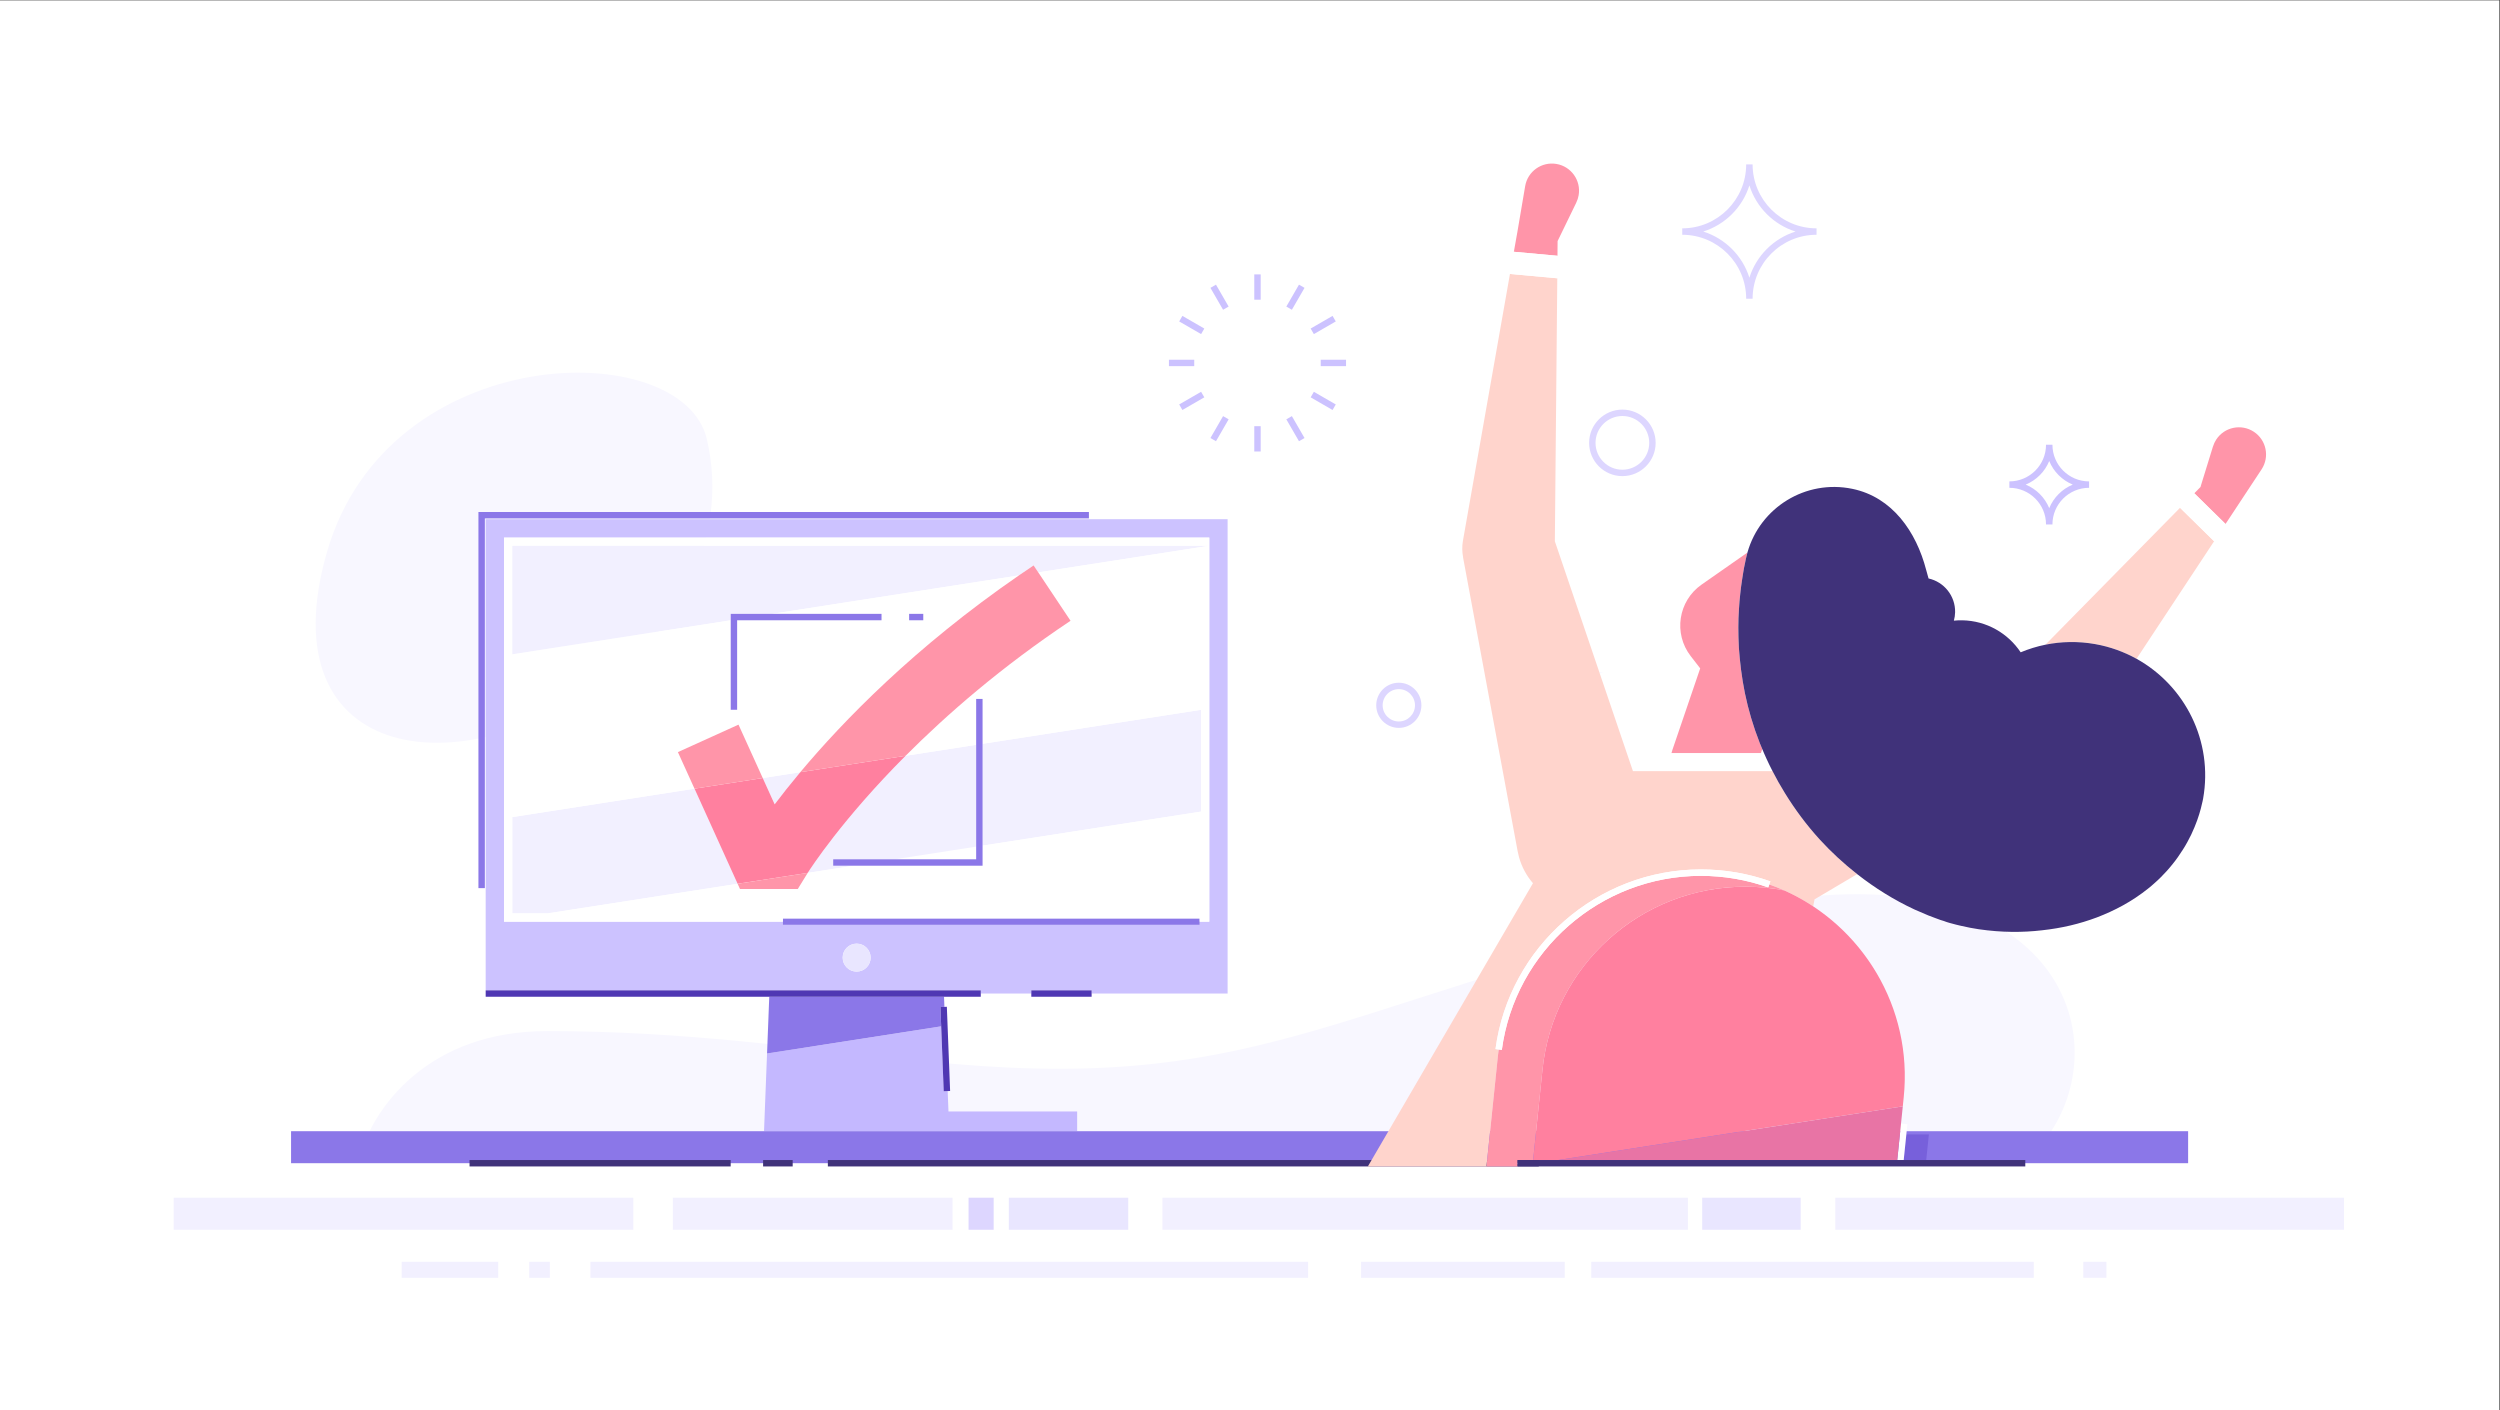 <?xml version="1.0" encoding="UTF-8" standalone="no"?>
<!-- Created with Inkscape (http://www.inkscape.org/) -->

<svg
   version="1.1"
   id="svg2"
   xml:space="preserve"
   width="4000"
   height="2256.413"
   viewBox="0 0 4000 2256.413"
   sodipodi:docname="iStock-1279134631.eps"
   xmlns:inkscape="http://www.inkscape.org/namespaces/inkscape"
   xmlns:sodipodi="http://sodipodi.sourceforge.net/DTD/sodipodi-0.dtd"
   xmlns="http://www.w3.org/2000/svg"
   xmlns:svg="http://www.w3.org/2000/svg"><rect x="0" y="0" width="4000" height="2256.413" fill="#333333" stroke="none"/><defs
     id="defs6" /><sodipodi:namedview
     id="namedview4"
     pagecolor="#ffffff"
     bordercolor="#666666"
     borderopacity="1.0"
     inkscape:pageshadow="2"
     inkscape:pageopacity="0.0"
     inkscape:pagecheckerboard="0" /><g
     id="g8"
     inkscape:groupmode="layer"
     inkscape:label="ink_ext_XXXXXX"
     transform="matrix(1.333,0,0,-1.333,0,2256.413)"><g
       id="g10"
       transform="scale(0.1)"><path
         d="M 30000,0 H 0 V 16923.1 H 30000 V 0"
         style="fill:#ffffff;fill-opacity:1;fill-rule:nonzero;stroke:none"
         id="path12" /><path
         d="M 7486.09,8918.41 C 5597.86,7393.5 3187.9,7750.87 3925.22,10303.3 c 737.31,2552.4 4266.99,2600 4558.87,1353.8 291.88,-1246.2 -439.27,-2287.47 -998,-2738.69"
         style="fill:#f8f7ff;fill-opacity:1;fill-rule:nonzero;stroke:none"
         id="path14" /><path
         d="M 24621.2,3349.7 C 25461.5,4642.2 24503,6926.24 20557.7,5964 15870.6,4820.8 15049.3,3776.1 11082,4192.1 9583.18,4349.2 8210.94,4551.3 6570.51,4551.3 5115.38,4551.3 4562.21,3611 4436.82,3349.7 H 24621.2"
         style="fill:#f8f7ff;fill-opacity:1;fill-rule:nonzero;stroke:none"
         id="path16" /><path
         d="m 11335.9,4841.9 v 0 l -4.7,121.4 v 0 l 4.7,-121.4"
         style="fill:#c4b8ff;fill-opacity:1;fill-rule:nonzero;stroke:none"
         id="path18" /><path
         d="m 11297.1,4608.2 -2090.16,-325.7 26.51,680.8 h -0.17 l -26.38,-680.8 -36.22,-932.7 h 830.12 v -0.1 H 12929 v 236.4 h -1544.4 l -9.5,245 -47.7,-1.9 -30.3,779"
         style="fill:#c4b8ff;fill-opacity:1;fill-rule:nonzero;stroke:none"
         id="path20" /><path
         d="m 11297.1,4608.2 -9,231.9 47.8,1.8 -4.7,121.4 H 9233.45 l -26.51,-680.8 2090.16,325.7"
         style="fill:#8b77e8;fill-opacity:1;fill-rule:nonzero;stroke:none"
         id="path22" /><path
         d="m 14515,5864.9 h -115.4 v -38.4 H 9396.56 v 38.4 H 6049.64 v 4609.8 h 3960.26 v 0 h 637.5 v 0 H 14515 Z m -4232.7,-599.5 c -92.6,0 -167.7,75.1 -167.7,167.7 0,92.6 75.1,167.6 167.7,167.6 92.6,0 167.7,-75 167.7,-167.6 0,-92.6 -75.1,-167.7 -167.7,-167.7 z M 14735,10695.1 H 5829.6 V 5040.2 h 5942.6 v -38.4 h 606.7 v 38.4 h 723.8 v -38.4 H 14735 v 5693.3"
         style="fill:#ccc2ff;fill-opacity:1;fill-rule:nonzero;stroke:none"
         id="path24" /><path
         d="m 11716.9,6613.2 v 152.2 l -976.7,-152.2 z"
         style="fill:#ffffff;fill-opacity:1;fill-rule:nonzero;stroke:none"
         id="path26" /><path
         d="M 6148.67,7120.01 V 5964 h 425.27 l 272.5,42.7 2007.08,312.7 -517.4,1141.5 -2187.45,-340.89"
         style="fill:#f2f0ff;fill-opacity:1;fill-rule:nonzero;stroke:none"
         id="path28" /><path
         d="m 9605.63,7658.75 -450.49,-70.31 143.04,-315.67 c 83.41,110.55 186.22,240.51 307.45,385.98"
         style="fill:#f2f0ff;fill-opacity:1;fill-rule:nonzero;stroke:none"
         id="path30" /><path
         d="M 14416,7185.96 V 8407.94 L 11793.8,7999.53 V 6777.3 l 2622.2,408.66"
         style="fill:#f2f0ff;fill-opacity:1;fill-rule:nonzero;stroke:none"
         id="path32" /><path
         d="m 9695.32,6450.3 551.18,85.9 h -245.7 v 77 h 739.4 l 976.7,152.2 v 1222.15 l -847.1,-131.93 C 10107,7089.94 9730.24,6505.6 9695.32,6450.3"
         style="fill:#f2f0ff;fill-opacity:1;fill-rule:nonzero;stroke:none"
         id="path34" /><path
         d="m 9396.56,5903.4 v -76.9 h 5003.04 v 76.9 H 9396.56"
         style="fill:#8b77e8;fill-opacity:1;fill-rule:nonzero;stroke:none"
         id="path36" /><path
         d="m 5829.6,5040.2 h -0.01 v -76.9 h 5501.61 v 0 h 441 v 38.5 38.4 H 5829.6"
         style="fill:#4f37b3;fill-opacity:1;fill-rule:nonzero;stroke:none"
         id="path38" /><path
         d="m 12378.9,5040.2 v -76.9 h 723.8 v 76.9 h -723.8"
         style="fill:#4f37b3;fill-opacity:1;fill-rule:nonzero;stroke:none"
         id="path40" /><path
         d="m 10282.3,5600.7 c -92.6,0 -167.7,-75 -167.7,-167.6 0,-92.6 75.1,-167.7 167.7,-167.7 92.6,0 167.7,75.1 167.7,167.7 0,92.6 -75.1,167.6 -167.7,167.6"
         style="fill:#e9e6ff;fill-opacity:1;fill-rule:nonzero;stroke:none"
         id="path42" /><path
         d="m 11288.1,4840.1 9,-231.9 30.3,-779 47.7,1.9 29.1,1.1 -39.2,1010.8 -29.1,-1.1 v 0 l -47.8,-1.8"
         style="fill:#4f37b3;fill-opacity:1;fill-rule:nonzero;stroke:none"
         id="path44" /><path
         d="M 14508.2,10375.8 H 6148.58 V 9073.53 l 2622.27,408.46 v 77.23 h 495.64 l 2963.81,461.68 c 58,39.9 116.5,79.8 176.2,119.6 l 55.7,-83.5 1752.3,273 293.7,45.8"
         style="fill:#f2f0ff;fill-opacity:1;fill-rule:nonzero;stroke:none"
         id="path46" /><path
         d="m 10912.3,9482.29 v 76.93 h 169.7 v -76.93 z m 1937.4,-6.08 c -829.7,-553.28 -1485.8,-1125 -1979.9,-1620.59 l 847.1,131.93 v 550.52 h 76.9 V 7999.53 L 14416,8407.94 V 7185.96 L 11793.8,6777.3 v -241.1 h -1547.3 l -551.18,-85.9 c -1.92,-2.4 -2.42,-3.8 -2.91,-4.3 l -116.85,-189.6 h -693.44 l -28.6,63 -2007.08,-312.7 -272.5,-42.7 h -425.27 v 1156.01 l 2187.45,340.89 -199.3,438.86 727.37,329.74 290.95,-641.06 450.49,70.31 c 513.97,613.6 1373.27,1500.02 2624.67,2362.15 L 9266.49,9559.22 h 1314.41 v -76.93 H 8847.77 V 8407.96 h -76.92 V 9481.99 L 6148.58,9073.53 v 1302.27 h 8359.62 l -293.7,-45.8 -1752.3,-273 z m -2202.3,998.49 h -637.5 v 0 H 6049.64 V 5864.9 h 3346.92 v 38.5 h 5003.04 v -38.5 h 115.4 v 4609.8 h -3867.6 v 0"
         style="fill:#ffffff;fill-opacity:1;fill-rule:nonzero;stroke:none"
         id="path48" /><path
         d="m 11716.9,6613.2 h -1716.1 v -77 h 1793 v 241.1 1222.23 538.54 h -76.9 V 7987.55 6765.4 6613.2"
         style="fill:#8b77e8;fill-opacity:1;fill-rule:nonzero;stroke:none"
         id="path50" /><path
         d="m 10912.3,9559.22 v -76.93 h 169.7 v 76.93 h -169.7"
         style="fill:#8b77e8;fill-opacity:1;fill-rule:nonzero;stroke:none"
         id="path52" /><path
         d="M 8770.85,9481.99 V 8407.96 h 76.92 v 1074.33 h 1733.13 v 76.93 H 9266.49 8770.85 v -77.23"
         style="fill:#8b77e8;fill-opacity:1;fill-rule:nonzero;stroke:none"
         id="path54" /><path
         d="m 9298.18,7272.77 -143.04,315.67 -819.02,-127.54 517.4,-1141.5 841.8,130.9 c 34.92,55.3 411.68,639.64 1174.48,1405.32 L 9605.63,7658.75 C 9484.4,7513.28 9381.59,7383.32 9298.18,7272.77"
         style="fill:#ff809f;fill-opacity:1;fill-rule:nonzero;stroke:none"
         id="path56" /><path
         d="m 8864.19,8229.5 -727.37,-329.74 199.3,-438.86 819.02,127.54 -290.95,641.06"
         style="fill:#ff95a9;fill-opacity:1;fill-rule:nonzero;stroke:none"
         id="path58" /><path
         d="m 8853.52,6319.4 28.6,-63 h 693.44 l 116.85,189.6 c 0.49,0.5 0.99,1.9 2.91,4.3 l -841.8,-130.9"
         style="fill:#ff95a9;fill-opacity:1;fill-rule:nonzero;stroke:none"
         id="path60" /><path
         d="M 12230.3,10020.9 C 10978.9,9158.77 10119.6,8272.35 9605.63,7658.75 l 1264.17,196.87 c 494.1,495.59 1150.2,1067.31 1979.9,1620.59 l -387.5,580.79 -55.7,83.5 c -59.7,-39.8 -118.2,-79.7 -176.2,-119.6"
         style="fill:#ff95a9;fill-opacity:1;fill-rule:nonzero;stroke:none"
         id="path62" /><path
         d="M 13070.2,10782.1 H 5742.64 V 6267 h 76.92 v 4438.1 h 7250.64 v 77"
         style="fill:#8b77e8;fill-opacity:1;fill-rule:nonzero;stroke:none"
         id="path64" /><path
         d="M 26264,3349.7 V 2965.1 H 3493.59 v 384.6 H 26264"
         style="fill:#8b77e8;fill-opacity:1;fill-rule:nonzero;stroke:none"
         id="path66" /><path
         d="M 18469.6,2965 H 9936.74 18469.6"
         style="fill:#f8f7ff;fill-opacity:1;fill-rule:nonzero;stroke:none"
         id="path68" /><path
         d="M 18469.7,2926.5 H 9936.75 v 76.9 h 8532.95 v -76.9"
         style="fill:#40327a;fill-opacity:1;fill-rule:nonzero;stroke:none"
         id="path70" /><path
         d="m 8770.34,2965 h -3134.4 3134.4"
         style="fill:#f8f7ff;fill-opacity:1;fill-rule:nonzero;stroke:none"
         id="path72" /><path
         d="M 8770.36,2926.5 H 5635.93 v 76.9 h 3134.43 v -76.9"
         style="fill:#40327a;fill-opacity:1;fill-rule:nonzero;stroke:none"
         id="path74" /><path
         d="M 9514.5,2965 H 9159.51 9514.5"
         style="fill:#f8f7ff;fill-opacity:1;fill-rule:nonzero;stroke:none"
         id="path76" /><path
         d="m 9514.5,2926.5 h -354.98 v 76.9 h 354.98 v -76.9"
         style="fill:#40327a;fill-opacity:1;fill-rule:nonzero;stroke:none"
         id="path78" /><path
         d="m 28134.6,2166.6 h -6105.5 v 384.6 h 6105.5 v -384.6"
         style="fill:#f2f0ff;fill-opacity:1;fill-rule:nonzero;stroke:none"
         id="path80" /><path
         d="m 21613.7,2166.6 h -1182.1 v 384.6 h 1182.1 v -384.6"
         style="fill:#e9e6ff;fill-opacity:1;fill-rule:nonzero;stroke:none"
         id="path82" /><path
         d="M 5980.06,1589.7 H 4821.44 V 1782 h 1158.62 v -192.3"
         style="fill:#f2f0ff;fill-opacity:1;fill-rule:nonzero;stroke:none"
         id="path84" /><path
         d="M 6599.87,1589.7 H 6352.05 V 1782 h 247.82 v -192.3"
         style="fill:#f2f0ff;fill-opacity:1;fill-rule:nonzero;stroke:none"
         id="path86" /><path
         d="M 15701.2,1589.7 H 7086.95 V 1782 h 8614.25 v -192.3"
         style="fill:#f2f0ff;fill-opacity:1;fill-rule:nonzero;stroke:none"
         id="path88" /><path
         d="M 18781.8,1589.7 H 16336.7 V 1782 h 2445.1 v -192.3"
         style="fill:#f2f0ff;fill-opacity:1;fill-rule:nonzero;stroke:none"
         id="path90" /><path
         d="M 24411.3,1589.7 H 19099.9 V 1782 h 5311.4 v -192.3"
         style="fill:#f2f0ff;fill-opacity:1;fill-rule:nonzero;stroke:none"
         id="path92" /><path
         d="m 25283.4,1589.7 h -277.6 V 1782 h 277.6 v -192.3"
         style="fill:#f2f0ff;fill-opacity:1;fill-rule:nonzero;stroke:none"
         id="path94" /><path
         d="m 20259.9,2166.6 h -6307.2 v 384.6 h 6307.2 v -384.6"
         style="fill:#f2f0ff;fill-opacity:1;fill-rule:nonzero;stroke:none"
         id="path96" /><path
         d="M 13542.3,2166.6 H 12109 v 384.6 h 1433.3 v -384.6"
         style="fill:#e9e6ff;fill-opacity:1;fill-rule:nonzero;stroke:none"
         id="path98" /><path
         d="m 11927,2166.6 h -301.3 v 384.6 h 301.3 v -384.6"
         style="fill:#ddd6ff;fill-opacity:1;fill-rule:nonzero;stroke:none"
         id="path100" /><path
         d="M 11433.6,2166.6 H 8076.1 v 384.6 h 3357.5 v -384.6"
         style="fill:#f2f0ff;fill-opacity:1;fill-rule:nonzero;stroke:none"
         id="path102" /><path
         d="M 7601.75,2166.6 H 2084.66 v 384.6 h 5517.09 v -384.6"
         style="fill:#f2f0ff;fill-opacity:1;fill-rule:nonzero;stroke:none"
         id="path104" /><path
         d="m 19252.1,8850.83 c -18.6,0 -36.8,1.92 -54.4,5.38 l 3.5,-10.22 c 16.5,3.04 33.5,4.84 50.9,4.84"
         style="fill:#f2f0ff;fill-opacity:1;fill-rule:nonzero;stroke:none"
         id="path106" /><path
         d="m 21152.5,7936.68 c -9.8,23.66 -20.4,47.31 -29.7,70.99 -79.2,202.05 -138.5,403.75 -178.3,597.41 -39.5,193.62 -60.7,378.42 -72.9,547.96 -8.5,169.1 -9.1,324.22 0.9,458.8 3.2,67.93 9.6,130.52 15.8,188.21 3.4,28.85 6.7,56.89 9.6,83.29 4.2,30.46 8.8,59.7 12.5,86.92 4.5,27.6 8.2,53.64 12.3,77.94 3.7,23.6 8.2,51.2 10,59.3 4.9,23.9 9.3,44.6 12.8,61.2 6.7,33.3 10.3,51.1 10.3,51.1 5.2,25.6 11.7,50.5 18.6,75.2 L 20424,9910.27 c -280.6,-196.19 -340.1,-587.19 -130.6,-858 l 114.1,-147.48 -334.8,-981.88 c -4.1,-12.07 -7.3,-24.24 -10.4,-36.39 h 1073.1 l 17.1,50.16"
         style="fill:#ff95a9;fill-opacity:1;fill-rule:nonzero;stroke:none"
         id="path108" /><path
         d="m 27053.1,11744.6 c -150.1,99 -352.1,57.7 -451.2,-92.5 -17.4,-26.5 -30.3,-54.6 -39.2,-83.5 l -0.3,0.1 -150.2,-486.7 41.4,42 0.1,-0.1 -115.6,-117.6 374.7,-368.2 0.1,-0.1 118.9,180 v 0 c 0,0.1 0,0.1 0,0.2 l 313.7,475.2 c 99.1,150.1 57.7,352.1 -92.4,451.2"
         style="fill:#ff95a9;fill-opacity:1;fill-rule:nonzero;stroke:none"
         id="path110" /><path
         d="m 21199.4,7671.52 v 156.93 c -8.8,19.34 -17.4,38.67 -25.8,58.07 h -38.2 -1073.1 -513.5 v -63.91 l 51.4,-151.09 h 1599.2"
         style="fill:#ffffff;fill-opacity:1;fill-rule:nonzero;stroke:none"
         id="path112" /><path
         d="m 24551,9188.99 c 191.4,38.84 393.1,43.19 597.1,7.1 179.2,-31.82 345.9,-92.68 496.6,-176.27 l 931.2,1410.88 -408.9,401.7 -1616,-1643.41"
         style="fill:#ffd4cc;fill-opacity:1;fill-rule:nonzero;stroke:none"
         id="path114" /><path
         d="m 21842.3,6850.6 c -158.6,174.12 -298.3,362.54 -418.3,557.55 -53.9,86.43 -102.9,174.54 -148.5,263.37 h -76.1 -1599.2 l -51.4,151.09 -347.6,1023.38 -3.5,10.22 -534.8,1574.09 29.2,3156.8 -568.1,51.9 -564.2,-3201.2 h 0.2 c -0.3,-1.1 -0.6,-2.2 -0.8,-3.4 -11.3,-66.3 -9.6,-131.6 2,-194.1 l -0.7,-0.2 655.8,-3530.5 0.2,0.1 c 4.3,-23.1 9.4,-46.3 15.8,-69.4 33.2,-119.8 91.6,-225.9 167.8,-314.2 L 16418.5,2926.6 h 1796.9 v 0 h -92.2 -281.1 l 137.7,1329.6 c 2.5,24.8 6,49.4 9.3,74 l -38.9,5.2 c 164.4,1229.2 1223.9,2156.1 2464.7,2156.1 287,0 568,-48.3 835.2,-143.5 l -13.2,-36.9 c 60.7,-21.7 120.7,-44.9 179,-71 27.6,-12.4 54.9,-25.4 82,-38.8 10.4,-5.1 20.5,-10.5 30.8,-15.8 16.6,-8.5 33.1,-16.9 49.4,-25.8 12.1,-6.5 23.9,-13.3 35.8,-20 14.3,-8 28.6,-16.1 42.7,-24.4 12.5,-7.4 24.8,-15 37.2,-22.6 13.2,-8.1 26.3,-16.2 39.3,-24.6 10.3,-6.6 20.5,-13.2 30.6,-19.9 l 15.9,84 511.8,303.1 c -161.3,126.5 -312.3,265.4 -449.1,415.3"
         style="fill:#ffd4cc;fill-opacity:1;fill-rule:nonzero;stroke:none"
         id="path116" /><path
         d="m 26338.1,11006.3 115.6,117.6 -0.1,0.1 -41.4,-42 -74.3,-75.7 -170.9,-173.9 408.9,-401.7 136.9,207.4 -374.7,368.2"
         style="fill:#ffffff;fill-opacity:1;fill-rule:nonzero;stroke:none"
         id="path118" /><path
         d="m 18694.4,13857.1 1.4,176.5 224.7,462.4 -0.3,0.1 c 13.3,27.2 23.1,56.5 28.4,87.9 30.1,177.3 -89.3,345.4 -266.6,375.5 -177.3,30.1 -345.4,-89.2 -375.5,-266.5 l -95,-559.8 h -0.2 l -40.4,-228.1 523.5,-48"
         style="fill:#ff95a9;fill-opacity:1;fill-rule:nonzero;stroke:none"
         id="path120" /><path
         d="m 18694.4,13857.1 -523.5,48 -46.9,-266.1 568.1,-51.9 2.3,270"
         style="fill:#ffffff;fill-opacity:1;fill-rule:nonzero;stroke:none"
         id="path122" /><path
         d="m 23120.7,3003.4 31.7,307.8 h -270.6 l -31.8,-307.8 h 270.7"
         style="fill:#7760db;fill-opacity:1;fill-rule:nonzero;stroke:none"
         id="path124" /><path
         d="m 22356.7,5495.4 c 8.5,-10.9 16.7,-22 25,-33.1 -8.3,11.1 -16.5,22.2 -25,33.1"
         style="fill:#ff95a9;fill-opacity:1;fill-rule:nonzero;stroke:none"
         id="path126" /><path
         d="m 22778.1,4647.5 c 2.4,-8.9 4.8,-17.9 7.1,-26.9 -2.3,9 -4.7,18 -7.1,26.9"
         style="fill:#ff95a9;fill-opacity:1;fill-rule:nonzero;stroke:none"
         id="path128" /><path
         d="m 22800.8,4556.9 c 2.2,-9.3 4.3,-18.5 6.3,-27.7 -2,9.2 -4.1,18.4 -6.3,27.7"
         style="fill:#ff95a9;fill-opacity:1;fill-rule:nonzero;stroke:none"
         id="path130" /><path
         d="m 22752,4736.7 c 2.7,-8.4 5.2,-16.9 7.7,-25.3 -2.5,8.4 -5,16.9 -7.7,25.3"
         style="fill:#ff95a9;fill-opacity:1;fill-rule:nonzero;stroke:none"
         id="path132" /><path
         d="m 22607.8,5094.1 c 2.4,-4.9 5,-9.6 7.4,-14.5 -2.4,4.9 -5,9.6 -7.4,14.5"
         style="fill:#ff95a9;fill-opacity:1;fill-rule:nonzero;stroke:none"
         id="path134" /><path
         d="m 22820.3,4464.1 c 1.8,-9 3.5,-17.9 5.1,-27 -1.6,9.1 -3.3,18 -5.1,27"
         style="fill:#ff95a9;fill-opacity:1;fill-rule:nonzero;stroke:none"
         id="path136" /><path
         d="m 22559.5,5185.9 c 4.8,-8.7 9.8,-17.4 14.5,-26.2 -4.7,8.8 -9.7,17.5 -14.5,26.2"
         style="fill:#ff95a9;fill-opacity:1;fill-rule:nonzero;stroke:none"
         id="path138" /><path
         d="m 22722.8,4824.2 c 2.6,-7.2 5,-14.5 7.5,-21.8 -2.5,7.3 -4.9,14.6 -7.5,21.8"
         style="fill:#ff95a9;fill-opacity:1;fill-rule:nonzero;stroke:none"
         id="path140" /><path
         d="m 22690.4,4910.1 c 1.9,-4.6 3.6,-9.3 5.4,-13.9 -1.8,4.6 -3.5,9.3 -5.4,13.9"
         style="fill:#ff95a9;fill-opacity:1;fill-rule:nonzero;stroke:none"
         id="path142" /><path
         d="m 22862.8,3966.7 c -0.1,-8.8 -0.4,-17.6 -0.6,-26.4 0.2,8.8 0.5,17.6 0.6,26.4"
         style="fill:#ff95a9;fill-opacity:1;fill-rule:nonzero;stroke:none"
         id="path144" /><path
         d="m 22836.5,4368.9 c 1.2,-8.3 2.6,-16.5 3.7,-24.8 -1.1,8.3 -2.5,16.5 -3.7,24.8"
         style="fill:#ff95a9;fill-opacity:1;fill-rule:nonzero;stroke:none"
         id="path146" /><path
         d="m 22129,5752.5 c -13.7,13.4 -27.6,26.5 -41.5,39.6 13.9,-13.1 27.8,-26.2 41.5,-39.6"
         style="fill:#ff95a9;fill-opacity:1;fill-rule:nonzero;stroke:none"
         id="path148" /><path
         d="m 22859.3,3872.3 c -0.5,-9.1 -0.9,-18.1 -1.5,-27.1 0.6,9 1,18 1.5,27.1"
         style="fill:#ff95a9;fill-opacity:1;fill-rule:nonzero;stroke:none"
         id="path150" /><path
         d="m 22862.9,4058.5 c 0.1,-4.5 0,-9 0,-13.5 0,4.5 0,9 0,13.5"
         style="fill:#ff95a9;fill-opacity:1;fill-rule:nonzero;stroke:none"
         id="path152" /><path
         d="m 22849.2,4269.6 c 0.7,-6.5 1.6,-13 2.3,-19.5 -0.7,6.5 -1.6,13 -2.3,19.5"
         style="fill:#ff95a9;fill-opacity:1;fill-rule:nonzero;stroke:none"
         id="path154" /><path
         d="m 22410.7,5422.3 c 7.8,-10.8 15.4,-21.8 23,-32.8 -7.6,11 -15.2,22 -23,32.8"
         style="fill:#ff95a9;fill-opacity:1;fill-rule:nonzero;stroke:none"
         id="path156" /><path
         d="m 21951.3,5910.7 c 12,-9.8 24.1,-19.5 35.9,-29.4 -11.8,9.9 -23.9,19.6 -35.9,29.4"
         style="fill:#ff95a9;fill-opacity:1;fill-rule:nonzero;stroke:none"
         id="path158" /><path
         d="m 22020.1,5852.9 c 11.7,-10.1 23.4,-20.2 34.8,-30.5 -11.4,10.3 -23.1,20.4 -34.8,30.5"
         style="fill:#ff95a9;fill-opacity:1;fill-rule:nonzero;stroke:none"
         id="path160" /><path
         d="m 22180.7,5700.5 c 9.8,-10.2 19.2,-20.8 28.8,-31.1 -9.6,10.3 -19,20.9 -28.8,31.1"
         style="fill:#ff95a9;fill-opacity:1;fill-rule:nonzero;stroke:none"
         id="path162" /><path
         d="m 21807.8,6018.3 c 12.6,-8.8 25,-17.6 37.4,-26.5 -12.4,8.9 -24.8,17.7 -37.4,26.5"
         style="fill:#ff95a9;fill-opacity:1;fill-rule:nonzero;stroke:none"
         id="path164" /><path
         d="m 22511.7,5268.5 c 6.1,-10.1 12.3,-20.2 18.3,-30.3 -6,10.1 -12.2,20.2 -18.3,30.3"
         style="fill:#ff95a9;fill-opacity:1;fill-rule:nonzero;stroke:none"
         id="path166" /><path
         d="m 22241.7,5634.4 c 9.5,-10.6 18.7,-21.5 28,-32.3 -9.3,10.8 -18.5,21.7 -28,32.3"
         style="fill:#ff95a9;fill-opacity:1;fill-rule:nonzero;stroke:none"
         id="path168" /><path
         d="m 21880.4,5965.8 c 12.4,-9.3 24.8,-18.6 37,-28.1 -12.2,9.5 -24.6,18.8 -37,28.1"
         style="fill:#ff95a9;fill-opacity:1;fill-rule:nonzero;stroke:none"
         id="path170" /><path
         d="m 22462.4,5346.8 c 7,-10.6 14,-21.3 20.8,-32.1 -6.8,10.8 -13.8,21.5 -20.8,32.1"
         style="fill:#ff95a9;fill-opacity:1;fill-rule:nonzero;stroke:none"
         id="path172" /><path
         d="m 22300.4,5566.1 c 9,-10.9 17.8,-22 26.6,-33 -8.8,11 -17.6,22.1 -26.6,33"
         style="fill:#ff95a9;fill-opacity:1;fill-rule:nonzero;stroke:none"
         id="path174" /><path
         d="m 21770.7,6043.5 c -2.3,1.5 -4.6,3.2 -7,4.7 -10.1,6.7 -20.3,13.3 -30.6,19.9 12.7,-8.1 25.2,-16.3 37.6,-24.6"
         style="fill:#ff95a9;fill-opacity:1;fill-rule:nonzero;stroke:none"
         id="path176" /><path
         d="m 21656.6,6115.3 c 12.5,-7.4 24.8,-15 37.2,-22.6 -12.4,7.6 -24.7,15.2 -37.2,22.6"
         style="fill:#ff95a9;fill-opacity:1;fill-rule:nonzero;stroke:none"
         id="path178" /><path
         d="m 21578.1,6159.7 c 12,-6.5 23.9,-13.3 35.8,-20 -11.9,6.7 -23.7,13.5 -35.8,20"
         style="fill:#ff95a9;fill-opacity:1;fill-rule:nonzero;stroke:none"
         id="path180" /><path
         d="m 21497.9,6201.3 c 10.4,-5.1 20.5,-10.5 30.8,-15.8 -10.3,5.3 -20.4,10.7 -30.8,15.8"
         style="fill:#ff95a9;fill-opacity:1;fill-rule:nonzero;stroke:none"
         id="path182" /><path
         d="m 18215.4,2965 v 0 38.4 h 186.9 l 38.2,370.9 2.7,26.9 71.2,686.2 c 128.4,1248.1 1180.3,2196.9 2435.4,2196.9 159.6,0 315.3,-15 466.1,-44.2 -58.3,26.1 -118.3,49.3 -179,71 l -12.7,-35.5 c -258.8,92.2 -531.1,138.9 -809.3,138.9 -1202.4,0 -2229.2,-898.2 -2388.5,-2089.3 l -37.3,5 c -3.3,-24.6 -6.8,-49.2 -9.3,-74 l -137.7,-1329.6 h 281.1 92.2 v 38.4 0"
         style="fill:#ff95a9;fill-opacity:1;fill-rule:nonzero;stroke:none"
         id="path184" /><path
         d="m 20414.9,6414.5 c 278.2,0 550.5,-46.7 809.3,-138.9 l 12.7,35.5 13.2,36.9 c -267.2,95.2 -548.2,143.5 -835.2,143.5 -1240.8,0 -2300.3,-926.9 -2464.7,-2156.1 l 38.9,-5.2 37.3,-5 c 159.3,1191.1 1186.1,2089.3 2388.5,2089.3"
         style="fill:#ffffff;fill-opacity:1;fill-rule:nonzero;stroke:none"
         id="path186" /><path
         d="m 22761.2,2892.1 76.5,-7.9 4.4,42.3 h -77.4 l -3.5,-34.4"
         style="fill:#ffffff;fill-opacity:1;fill-rule:nonzero;stroke:none"
         id="path188" /><path
         d="m 22772.7,3003.4 h 77.3 l 31.8,307.8 12.6,122 -76.4,7.9 -45.3,-437.7"
         style="fill:#ffffff;fill-opacity:1;fill-rule:nonzero;stroke:none"
         id="path190" /><path
         d="m 21733.1,6068.1 c -13,8.4 -26.1,16.5 -39.3,24.6 -12.4,7.6 -24.7,15.2 -37.2,22.6 -14.1,8.3 -28.4,16.4 -42.7,24.4 -11.9,6.7 -23.8,13.5 -35.8,20 -16.3,8.9 -32.8,17.3 -49.4,25.8 -10.3,5.3 -20.4,10.7 -30.8,15.8 -27.1,13.4 -54.4,26.4 -82,38.8 -150.8,29.2 -306.5,44.2 -466.1,44.2 -1255.1,0 -2307,-948.8 -2435.4,-2196.9 l -71.2,-686.2 -2.7,-26.9 -38.2,-370.9 h 298.2 l 4138.9,644.7 10.7,105 c 3.2,30.8 5.6,61.5 7.7,92.1 0.6,9 1,18 1.5,27.1 1.3,22.7 2.2,45.4 2.9,68 0.2,8.8 0.5,17.6 0.6,26.4 0.5,26.2 0.5,52.3 0.1,78.3 0,4.5 0.1,9 0,13.5 -0.1,1.6 0,3.1 -0.1,4.6 -1.3,62.9 -5.2,125.2 -11.3,187 -0.7,6.5 -1.6,13 -2.3,19.5 -2.6,24.9 -5.6,49.8 -9,74.5 -1.1,8.3 -2.5,16.5 -3.7,24.8 -3.4,22.8 -7,45.6 -11.1,68.2 -1.6,9.1 -3.3,18 -5.1,27 -4.1,21.8 -8.5,43.5 -13.2,65.1 -2,9.2 -4.1,18.4 -6.3,27.7 -4.9,21.3 -10.1,42.5 -15.6,63.7 -2.3,9 -4.7,18 -7.1,26.9 -5.8,21.4 -12,42.7 -18.4,63.9 -2.5,8.4 -5,16.9 -7.7,25.3 -6.9,22 -14.2,43.9 -21.7,65.7 -2.5,7.3 -4.9,14.6 -7.5,21.8 -8.6,24.2 -17.7,48.1 -27,72 -1.8,4.6 -3.5,9.3 -5.4,13.9 -23,57.6 -48,114.1 -75.2,169.5 -2.4,4.9 -5,9.6 -7.4,14.5 -11,22 -22.2,44 -33.8,65.6 -4.7,8.8 -9.7,17.5 -14.5,26.2 -9.7,17.5 -19.5,35 -29.5,52.3 -6,10.1 -12.2,20.2 -18.3,30.3 -9.3,15.5 -18.8,30.9 -28.5,46.2 -6.8,10.8 -13.8,21.5 -20.8,32.1 -9.5,14.3 -19,28.6 -28.7,42.7 -7.6,11 -15.2,22 -23,32.8 -9.5,13.5 -19.2,26.8 -29,40 -8.3,11.1 -16.5,22.2 -25,33.1 -9.7,12.7 -19.7,25.2 -29.7,37.7 -8.8,11 -17.6,22.1 -26.6,33 -10.1,12.1 -20.4,24 -30.7,36 -9.3,10.8 -18.5,21.7 -28,32.3 -10.5,11.8 -21.4,23.4 -32.2,35 -9.6,10.3 -19,20.9 -28.8,31.1 -17,17.6 -34.3,34.9 -51.7,52 -13.7,13.4 -27.6,26.5 -41.5,39.6 -10.9,10.1 -21.6,20.3 -32.6,30.3 -11.4,10.3 -23.1,20.4 -34.8,30.5 -10.9,9.5 -21.8,19.1 -32.9,28.4 -11.8,9.9 -23.9,19.6 -35.9,29.4 -11.3,9.1 -22.5,18.1 -33.9,27 -12.2,9.5 -24.6,18.8 -37,28.1 -11.6,8.8 -23.3,17.5 -35.2,26 -12.4,8.9 -24.8,17.7 -37.4,26.5 -12.3,8.5 -24.6,16.9 -37.1,25.2 -12.4,8.3 -24.9,16.5 -37.6,24.6"
         style="fill:#ff809f;fill-opacity:1;fill-rule:nonzero;stroke:none"
         id="path192" /><path
         d="m 18700.5,3003.4 h 4072.2 l 45.3,437.7 21.4,207 -4138.9,-644.7"
         style="fill:#e874a5;fill-opacity:1;fill-rule:nonzero;stroke:none"
         id="path194" /><path
         d="m 18215.4,2965 v 0 z"
         style="fill:none;stroke:#f8f7ff;stroke-width:7.5;stroke-linecap:round;stroke-linejoin:round;stroke-miterlimit:4;stroke-dasharray:none;stroke-opacity:1"
         id="path196" /><path
         d="m 22772.7,3003.4 h -4557.3 v -76.9 h 6094.1 v 76.9 h -1188.8 -270.7 -77.3"
         style="fill:#40327a;fill-opacity:1;fill-rule:nonzero;stroke:none"
         id="path198" /><path
         d="m 24551,9188.99 c -102.4,-20.79 -201.7,-51.67 -296.9,-91.35 -151.4,227.39 -408.2,379.17 -702,384.18 -33.8,0.57 -67,-1.01 -99.8,-4.22 8.8,32.32 14.3,66.07 14.9,101.15 3.4,197.15 -133.6,364.05 -318.9,405.31 -10,33.84 -19.7,68.24 -29,104.04 -117.9,453.6 -404,872.4 -886.4,971.8 -559,115.4 -1106.2,-223.7 -1258.5,-764.9 -6.9,-24.7 -13.4,-49.6 -18.6,-75.2 0,0 -3.6,-17.8 -10.3,-51.1 -3.5,-16.6 -7.9,-37.3 -12.8,-61.2 -1.8,-8.1 -6.3,-35.7 -10,-59.3 -4.1,-24.3 -7.8,-50.34 -12.3,-77.94 -3.7,-27.22 -8.3,-56.46 -12.5,-86.92 -2.9,-26.4 -6.2,-54.44 -9.6,-83.29 -6.2,-57.69 -12.6,-120.28 -15.8,-188.21 -10,-134.58 -9.4,-289.7 -0.9,-458.8 12.2,-169.54 33.4,-354.34 72.9,-547.96 39.8,-193.66 99.1,-395.36 178.3,-597.41 9.3,-23.68 19.9,-47.33 29.7,-70.99 7,-16.73 13.8,-33.47 21.1,-50.16 8.4,-19.4 17,-38.73 25.8,-58.07 23.9,-52.55 49.3,-104.83 76.1,-156.93 45.6,-88.83 94.6,-176.94 148.5,-263.37 120,-195.01 259.7,-383.43 418.3,-557.55 136.8,-149.9 287.8,-288.8 449.1,-415.3 213,-166.9 444.6,-311.7 690.7,-425.7 54.1,-24.5 109.1,-47.8 163.7,-70.3 28.3,-10.7 55.8,-21.3 83.7,-31.6 l 41.7,-15.4 20.6,-7.6 2.8,-0.9 34.5,-10.4 2.8,-1.2 5.7,-1.8 23,-8.5 11.8,-3.9 32,-9.5 c 23.9,-6.1 47.8,-12.6 71.7,-19.1 l 35.7,-8.7 28.4,-6.6 c 72.1,-17.1 142.7,-30.2 212.2,-40.7 277.3,-40.2 527.7,-39.5 759.8,-12.2 232.9,25.4 447.9,75.9 658.1,154.9 207.8,79.9 416.4,187.1 618.7,349.7 23.5,18.3 51.6,43.1 75.5,64.7 25.3,22.4 47.6,42.7 73.7,69.2 24.9,25.2 48.5,50 70.9,74.5 23.2,25.6 47.7,55.3 69.4,82.2 42,51 87.5,117 123,173.4 17.6,26.6 37.7,61.7 54.1,91.5 16.8,31.1 32,60.5 45.9,88.8 58.7,124.35 93.5,229.2 114.8,311.08 20.5,78.61 27.7,120.02 27.7,120.02 122.7,690.97 -218.2,1356.35 -799.3,1678.62 -150.7,83.59 -317.4,144.45 -496.6,176.27 -204,36.09 -405.7,31.74 -597.1,-7.1"
         style="fill:#40327a;fill-opacity:1;fill-rule:nonzero;stroke:none"
         id="path200" /><path
         d="m 15132,13330.1 h -76.9 v 303.7 h 76.9 v -303.7"
         style="fill:#ccc2ff;fill-opacity:1;fill-rule:nonzero;stroke:none"
         id="path202" /><path
         d="m 15132,11508.1 h -76.9 v 303.7 h 76.9 v -303.7"
         style="fill:#ccc2ff;fill-opacity:1;fill-rule:nonzero;stroke:none"
         id="path204" /><path
         d="m 14680.6,13209.2 -151.8,263 66.6,38.4 151.9,-263 -66.7,-38.4"
         style="fill:#ccc2ff;fill-opacity:1;fill-rule:nonzero;stroke:none"
         id="path206" /><path
         d="m 15591.6,11631.3 -151.8,262.9 66.6,38.5 151.9,-263 -66.7,-38.4"
         style="fill:#ccc2ff;fill-opacity:1;fill-rule:nonzero;stroke:none"
         id="path208" /><path
         d="m 14416.8,12917.2 -263,151.9 38.5,66.6 263,-151.9 -38.5,-66.6"
         style="fill:#ccc2ff;fill-opacity:1;fill-rule:nonzero;stroke:none"
         id="path210" /><path
         d="m 15994.7,12006.2 -262.9,151.9 38.4,66.6 263,-151.9 -38.5,-66.6"
         style="fill:#ccc2ff;fill-opacity:1;fill-rule:nonzero;stroke:none"
         id="path212" /><path
         d="m 14334.4,12532.5 h -303.7 v 76.9 h 303.7 v -76.9"
         style="fill:#ccc2ff;fill-opacity:1;fill-rule:nonzero;stroke:none"
         id="path214" /><path
         d="m 16156.4,12532.5 h -303.7 v 76.9 h 303.7 v -76.9"
         style="fill:#ccc2ff;fill-opacity:1;fill-rule:nonzero;stroke:none"
         id="path216" /><path
         d="m 14192.3,12006.2 -38.5,66.6 263,151.9 38.5,-66.6 -263,-151.9"
         style="fill:#ccc2ff;fill-opacity:1;fill-rule:nonzero;stroke:none"
         id="path218" /><path
         d="m 15770.2,12917.2 -38.4,66.6 262.9,151.9 38.5,-66.6 -263,-151.9"
         style="fill:#ccc2ff;fill-opacity:1;fill-rule:nonzero;stroke:none"
         id="path220" /><path
         d="m 14595.4,11631.3 -66.6,38.4 151.8,263 66.7,-38.5 -151.9,-262.9"
         style="fill:#ccc2ff;fill-opacity:1;fill-rule:nonzero;stroke:none"
         id="path222" /><path
         d="m 15506.4,13209.2 -66.6,38.4 151.8,263 66.7,-38.4 -151.9,-263"
         style="fill:#ccc2ff;fill-opacity:1;fill-rule:nonzero;stroke:none"
         id="path224" /><path
         d="m 20444,14148 c 263.2,-82.5 471.4,-290.7 553.9,-553.9 82.6,263.2 290.7,471.4 553.9,553.9 -263.2,82.5 -471.3,290.7 -553.9,553.9 -82.5,-263.2 -290.7,-471.4 -553.9,-553.9 z m 592.4,-806.1 h -77 c 0,423.3 -344.3,767.6 -767.6,767.6 v 77 c 423.3,0 767.6,344.3 767.6,767.6 h 77 c 0,-423.3 344.3,-767.6 767.6,-767.6 v -77 c -423.3,0 -767.6,-344.3 -767.6,-767.6"
         style="fill:#ddd6ff;fill-opacity:1;fill-rule:nonzero;stroke:none"
         id="path226" /><path
         d="m 24314.2,11110.6 c 127.9,-52.5 230.2,-154.8 282.7,-282.7 52.5,127.9 154.8,230.2 282.7,282.7 -127.9,52.5 -230.2,154.9 -282.7,282.7 -52.5,-127.8 -154.8,-230.2 -282.7,-282.7 z m 321.2,-478.3 h -77 c 0,242.5 -197.3,439.9 -439.9,439.9 v 76.9 c 242.6,0 439.9,197.3 439.9,439.9 h 77 c 0,-242.6 197.3,-439.9 439.9,-439.9 v -76.9 c -242.6,0 -439.9,-197.4 -439.9,-439.9"
         style="fill:#ccc2ff;fill-opacity:1;fill-rule:nonzero;stroke:none"
         id="path228" /><path
         d="m 19473.4,11934 c -177.7,0 -322.3,-144.6 -322.3,-322.4 0,-177.7 144.6,-322.3 322.3,-322.3 177.8,0 322.4,144.6 322.4,322.3 0,177.8 -144.6,322.4 -322.4,322.4 z m 0,-721.6 c -220.1,0 -399.2,179.1 -399.2,399.2 0,220.2 179.1,399.3 399.2,399.3 220.2,0 399.3,-179.1 399.3,-399.3 0,-220.1 -179.1,-399.2 -399.3,-399.2"
         style="fill:#ddd6ff;fill-opacity:1;fill-rule:nonzero;stroke:none"
         id="path230" /><path
         d="m 16790,8655.7 c -107,0 -194.1,-87.09 -194.1,-194.14 0,-107.04 87.1,-194.14 194.1,-194.14 107,0 194.1,87.1 194.1,194.14 0,107.05 -87.1,194.14 -194.1,194.14 z m 0,-465.2 c -149.5,0 -271.1,121.6 -271.1,271.06 0,149.46 121.6,271.06 271.1,271.06 149.5,0 271,-121.6 271,-271.06 0,-149.46 -121.5,-271.06 -271,-271.06"
         style="fill:#ddd6ff;fill-opacity:1;fill-rule:nonzero;stroke:none"
         id="path232" /></g></g></svg>
